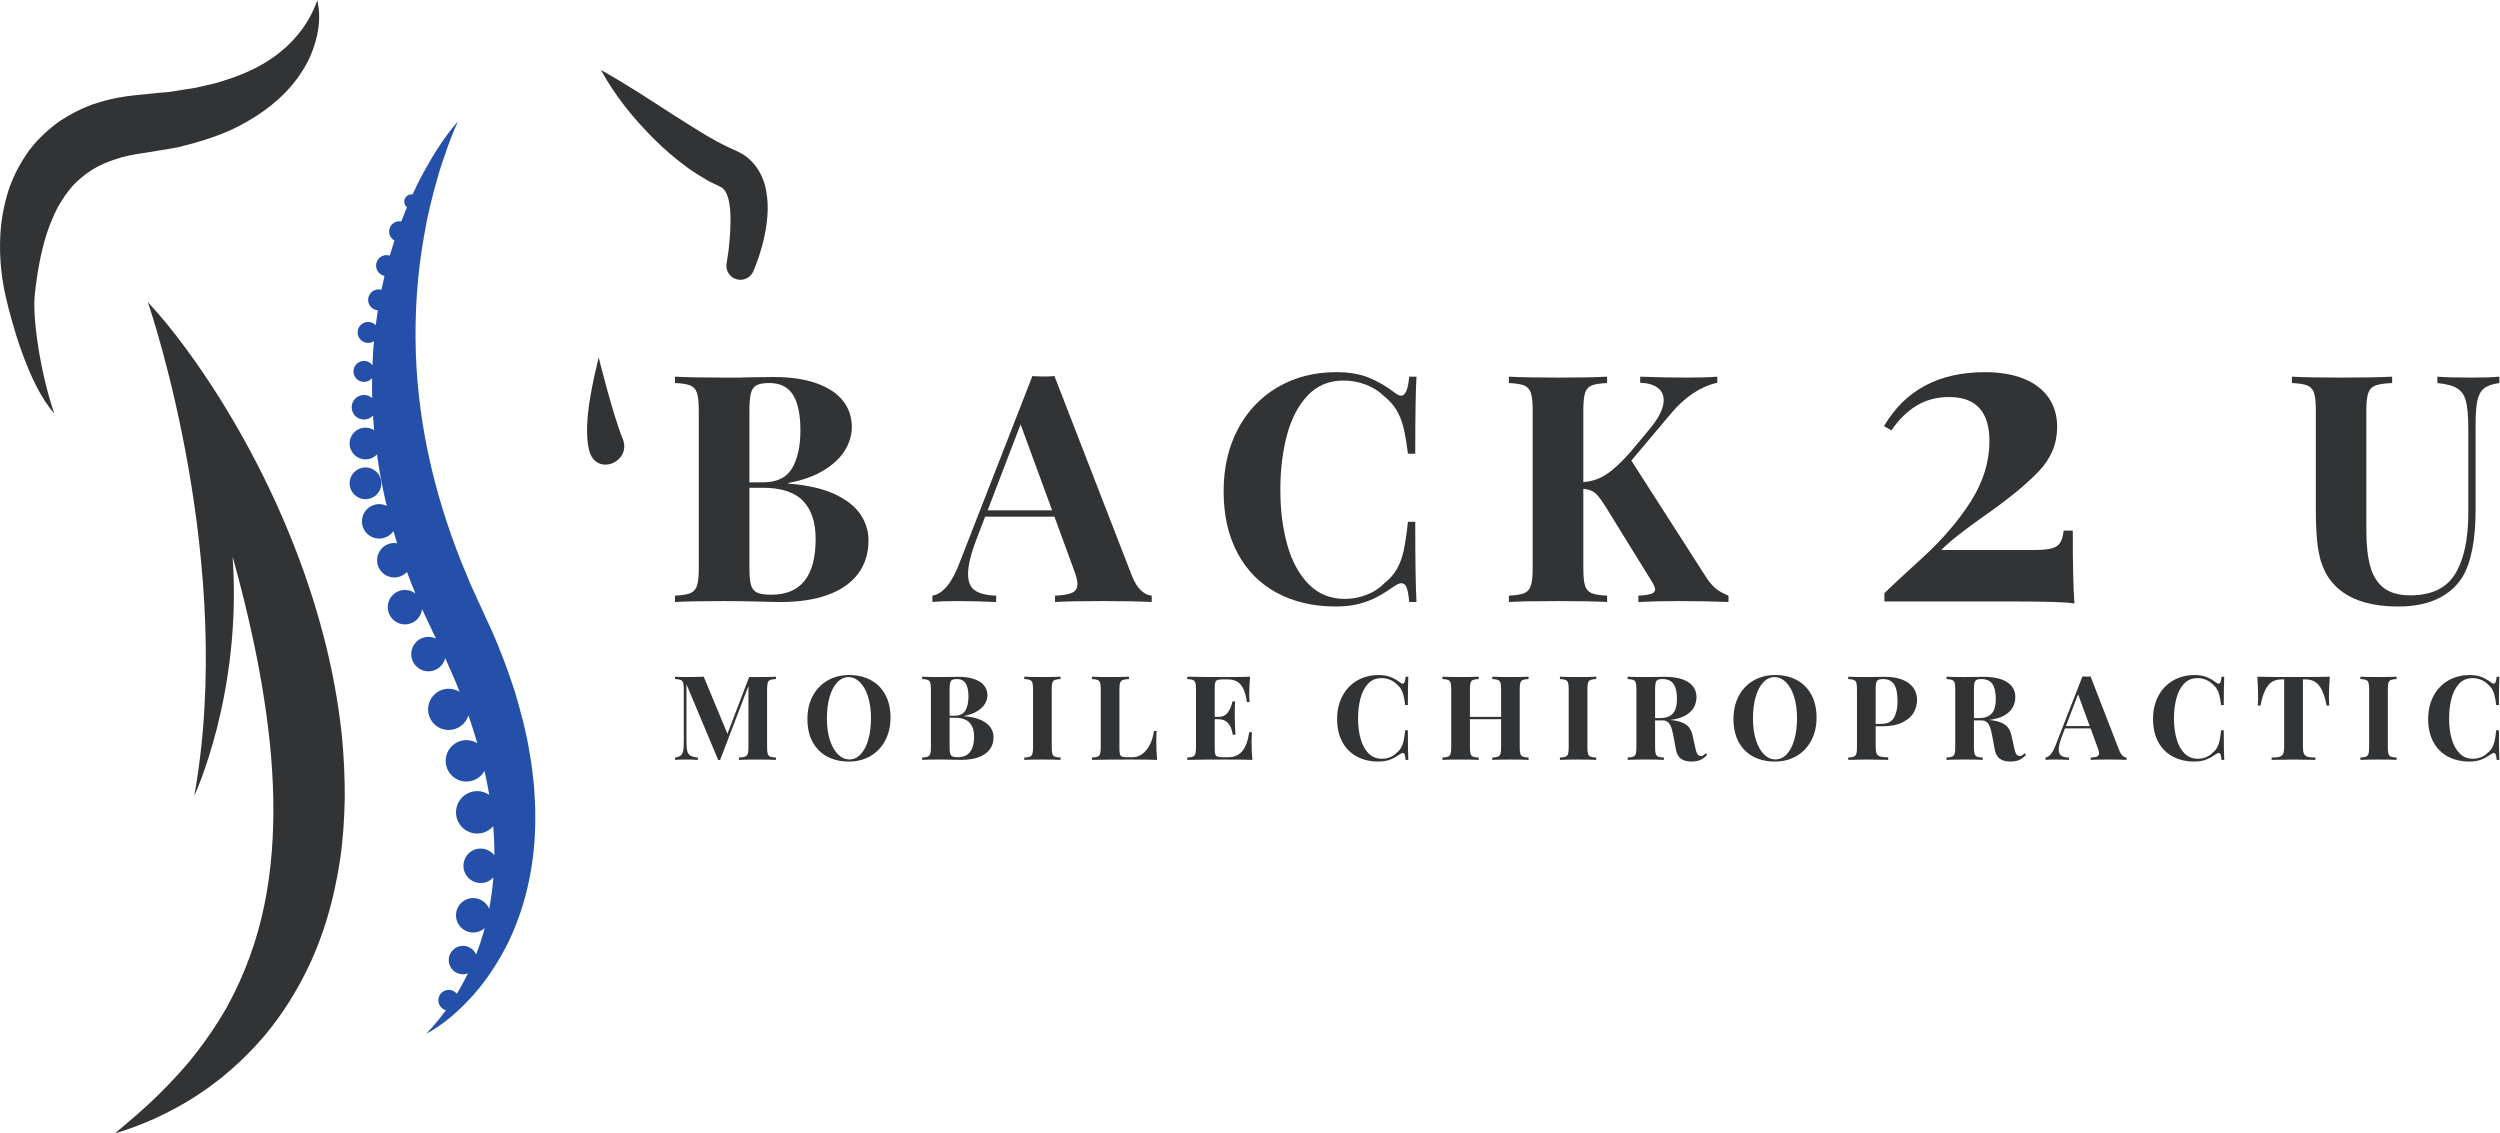 <?xml version="1.0" encoding="UTF-8" standalone="no"?>
<svg
   xmlns:dc="http://purl.org/dc/elements/1.1/"
   xmlns:cc="http://creativecommons.org/ns#"
   xmlns:rdf="http://www.w3.org/1999/02/22-rdf-syntax-ns#"
   xmlns:svg="http://www.w3.org/2000/svg"
   xmlns="http://www.w3.org/2000/svg"
   viewBox="0 0 1724.933 782.04"
   height="782.04"
   width="1724.933"
   xml:space="preserve"
   id="svg2"
   version="1.1"><defs
     id="defs6" /><g
     transform="matrix(1.333,0,0,-1.333,0,782.04)"
     id="g10"><g
       transform="scale(0.1)"
       id="g12"><path
         id="path14"
         style="fill:#323335;fill-opacity:1;fill-rule:nonzero;stroke:none"
         d="m 3992.72,2788.55 c -33.28,0 -57.86,3.34 -73.22,10.5 -15.61,6.92 -26.36,19.72 -31.99,38.66 -5.63,18.69 -8.45,47.87 -8.45,87.55 V 3342 h 69.37 c 94.97,0 164.09,-22.53 207.86,-67.58 43.77,-45.05 65.53,-110.84 65.53,-197.11 0,-192.51 -76.28,-288.76 -229.1,-288.76 z m -113.66,954.06 c 0,39.68 2.56,69.12 7.67,88.83 5.13,19.45 14.85,33.28 28.94,40.96 14.33,7.93 36.09,11.77 65.78,11.77 56.32,0 97.28,-20.22 122.87,-60.66 25.86,-40.7 38.66,-102.14 38.66,-184.83 0,-81.4 -14.34,-146.68 -43.01,-195.31 -28.66,-48.89 -78.59,-73.21 -150,-73.21 h -70.91 z M 4454,3204.02 c -27.65,41.47 -72.44,76.54 -134.39,105.47 -61.95,28.67 -141.82,46.59 -239.35,54.26 v 3.08 c 72.96,13.57 134.14,35.32 183.8,65.53 49.66,30.46 86.27,65.02 109.82,104.18 23.55,39.17 35.33,79.1 35.33,119.81 0,51.71 -15.11,96.76 -45.82,135.67 -30.47,38.91 -76.29,69.11 -137.22,90.88 -60.66,21.75 -135.41,32.51 -223.99,32.51 -20.73,0 -58.1,-0.52 -111.86,-1.54 -16.38,-0.26 -32.25,-0.51 -47.87,-0.77 l -0.77,-0.77 h -97.52 c -111.61,0 -195.07,1.54 -250.35,4.87 v -33.03 c 36.6,-1.53 62.96,-5.88 79.6,-12.79 16.65,-7.17 28.16,-19.97 34.31,-38.66 6.14,-18.94 9.21,-48.89 9.21,-90.11 v -817.35 c 0,-41.22 -3.07,-71.42 -9.21,-90.11 -6.15,-18.69 -17.66,-31.49 -34.31,-38.66 -16.64,-6.91 -43,-11.26 -79.6,-12.79 v -33.03 c 55.8,3.33 140.27,4.87 253.42,4.87 57.85,0 115.45,-0.77 172.53,-2.31 57.08,-1.78 97.53,-2.56 121.08,-2.56 93.95,0 174.84,12.29 242.93,36.62 68.1,24.31 120.31,60.66 156.92,108.53 36.35,48.13 54.78,106.23 54.78,174.32 0,47.62 -13.82,92.41 -41.47,133.88" /><path
         id="path16"
         style="fill:#323335;fill-opacity:1;fill-rule:nonzero;stroke:none"
         d="m 3973.52,4776.15 c -3.07,-85.24 -20.99,-162.29 -44.8,-236.01 -8.45,-24.84 -17.92,-50.43 -28.93,-76.55 -11.26,-27.13 -37.88,-45.05 -67.06,-45.05 -44.54,0 -78.59,39.42 -71.94,83.45 l 11.01,72.96 c 6.91,69.12 12.29,137.46 7.94,198.64 -2.31,29.95 -6.66,58.37 -14.6,79.36 -7.42,21.76 -16.37,33.53 -24.83,39.42 -1.79,2.3 -4.35,3.58 -7.16,4.86 -1.8,1.03 -1.54,1.29 -5.12,3.08 l -14.08,6.91 c -18.43,9.21 -38.4,17.15 -55.29,27.64 -35.07,20.22 -68.35,41.22 -100.09,64.25 -62.72,45.57 -120.32,95.48 -173.82,148.48 -106.49,106.74 -201.46,223.21 -274.41,357.09 132.85,-73.97 254.19,-154.87 374.76,-232.43 60.41,-38.4 120.05,-76.54 179.19,-111.35 15.1,-7.94 29.69,-16.64 44.54,-25.09 14.59,-8.19 29.44,-15.1 44.03,-22.78 14.85,-7.94 28.93,-13.31 43.26,-20.23 l 10.75,-4.85 19.2,-9.48 c 13.82,-6.4 26.88,-14.33 39.17,-24.31 49.91,-38.4 78.84,-93.44 92.66,-141.05 13.57,-48.9 16.64,-94.21 15.62,-136.96" /><path
         id="path18"
         style="fill:#323335;fill-opacity:1;fill-rule:nonzero;stroke:none"
         d="m 5112.14,3225.27 170.48,444.9 163.32,-444.9 z m 794.58,-415.47 c -18.18,16.39 -34.57,42.76 -48.9,79.36 l -399.85,1031.1 c -16.64,-1.53 -35.83,-2.3 -57.08,-2.3 -20.48,0 -39.42,0.77 -57.09,2.3 l -375.79,-963.52 c -39.67,-106.23 -86.77,-163.83 -141.55,-173.04 v -33.03 c 33.27,3.33 75,4.87 125.43,4.87 62.2,0 130.3,-1.54 204.28,-4.87 v 33.03 c -48.64,1.53 -85.25,10.49 -109.31,26.62 -24.06,16.13 -36.09,44.54 -36.09,85.25 0,45.05 14.84,106.23 45.05,183.28 l 43.26,113.4 h 358.89 l 98.81,-270.07 c 13.57,-35.58 20.22,-61.43 20.22,-78.07 0,-21.5 -8.96,-36.61 -26.87,-45.06 -18.18,-8.7 -47.61,-13.82 -89.09,-15.35 v -33.03 c 54.27,3.33 137.73,4.87 250.36,4.87 100.6,0 184.05,-1.54 250.09,-4.87 v 33.03 c -18.17,1.03 -36.6,9.73 -54.77,26.1" /><path
         id="path20"
         style="fill:#323335;fill-opacity:1;fill-rule:nonzero;stroke:none"
         d="m 6767.97,3818.96 c 48.79,52.03 111.01,78.04 186.62,78.04 39.14,0 76.94,-6.83 113.42,-20.51 36.47,-13.68 68.38,-33.67 95.72,-59.93 27.36,-22 48.94,-46.14 64.76,-72.4 15.81,-26.27 27.88,-56.71 36.2,-91.3 8.31,-34.59 15.95,-79.51 22.93,-134.74 h 37.8 c 0,191.46 2.14,324.43 6.43,398.98 h -37.8 c -5.37,-65.43 -19.31,-98.14 -41.82,-98.14 -9.13,0 -19.85,4.84 -32.19,14.49 -43.97,33.79 -89.15,60.05 -135.54,78.83 -46.38,18.76 -102.28,28.15 -167.72,28.15 -113.15,0 -213.96,-25.75 -302.45,-77.22 -88.49,-51.48 -157.4,-123.87 -206.74,-217.19 -49.34,-93.31 -74,-200.57 -74,-321.76 0,-123.88 24,-230.73 72,-320.56 47.99,-89.83 115.83,-158.34 203.51,-205.52 87.68,-47.19 189.71,-70.79 306.07,-70.79 44.52,0 84.6,4.69 120.26,14.07 35.66,9.39 67.3,21.6 94.92,36.62 27.61,15 57.52,33.78 89.69,56.3 13.95,9.12 25.21,13.67 33.79,13.67 11.8,0 20.78,-7.64 26.94,-22.92 6.17,-15.29 10.6,-40.09 13.28,-74.42 h 37.8 c -4.29,77.77 -6.43,216.13 -6.43,415.08 h -37.8 c -6.44,-60.06 -13.56,-108.59 -21.32,-145.59 -7.77,-37 -19.58,-69.58 -35.39,-97.75 -15.83,-28.14 -37.69,-52.96 -65.58,-74.4 -25.19,-26.27 -56.02,-46.39 -92.49,-60.33 -36.48,-13.95 -73.75,-20.92 -111.81,-20.92 -75.08,0 -137.69,25.61 -187.84,76.82 -50.14,51.21 -87,119.47 -110.59,204.73 -23.6,85.26 -35.39,179.37 -35.39,282.34 0,102.97 11.25,197.09 33.78,282.35 22.52,85.27 58.17,153.9 106.98,205.92" /><path
         id="path22"
         style="fill:#323335;fill-opacity:1;fill-rule:nonzero;stroke:none"
         d="m 8827.74,2884.26 -383.71,598.46 205.92,244.55 c 72.4,85.79 152.04,138.62 238.91,158.47 v 31.36 c -39.68,-3.21 -91.16,-4.82 -154.44,-4.82 -82.05,0 -163.58,1.61 -244.54,4.82 v -31.36 c 38.62,-1.61 68.5,-10.2 89.69,-25.74 21.17,-15.57 31.77,-37.01 31.77,-64.37 0,-42.35 -24.93,-93.03 -74.8,-152.02 l -97.33,-116.64 c -46.13,-52.56 -87.42,-90.9 -123.9,-115.02 -36.46,-24.14 -76.4,-37.55 -119.84,-40.22 v 370.82 c 0,41.28 2.94,71.32 8.84,90.09 5.91,18.77 17.17,31.65 33.79,38.61 16.63,6.96 43.44,11.27 80.45,12.88 v 32.97 c -59,-3.21 -141.86,-4.82 -248.58,-4.82 -117.97,0 -204.59,1.61 -259.81,4.82 v -32.97 c 36.45,-1.61 63.02,-5.92 79.64,-12.88 16.62,-6.96 28,-19.84 34.19,-38.61 6.15,-18.77 9.24,-48.81 9.24,-90.09 v -817.28 c 0,-41.3 -3.09,-71.31 -9.24,-90.08 -6.19,-18.79 -17.57,-31.65 -34.19,-38.62 -16.62,-6.97 -43.19,-11.27 -79.64,-12.88 v -32.98 c 55.22,3.23 141.84,4.84 259.81,4.84 106.72,0 189.58,-1.61 248.58,-4.84 v 32.98 c -37.01,1.61 -63.82,5.91 -80.45,12.88 -16.62,6.97 -27.88,19.83 -33.79,38.62 -5.9,18.77 -8.84,48.78 -8.84,90.08 v 411.06 c 17.16,-1.61 31.37,-4.97 42.63,-10.06 11.27,-5.11 22.39,-13.96 33.39,-26.54 10.98,-12.62 23.98,-30.97 39,-55.11 l 238.92,-386.92 c 11.78,-18.76 17.7,-32.71 17.7,-41.83 0,-10.2 -6.72,-17.69 -20.11,-22.51 -13.41,-4.82 -35.67,-8.06 -66.77,-9.67 v -32.98 c 67.02,3.23 136.74,4.84 209.15,4.84 93.3,0 179.09,-1.61 257.41,-4.84 v 32.98 c -28.44,11.27 -51.36,24.41 -68.78,39.43 -17.43,15.01 -34.19,35.4 -50.27,61.14" /><path
         id="path24"
         style="fill:#323335;fill-opacity:1;fill-rule:nonzero;stroke:none"
         d="m 9922.49,3768.47 c 48.4,28.73 103.91,43.12 166.51,43.12 139,0 208.5,-76.06 208.5,-228.21 0,-106.27 -31.8,-209.8 -95.5,-310.61 -63.7,-100.84 -149,-200 -256.04,-297.53 -107,-97.54 -171.07,-157.22 -192.17,-179.07 v -42.58 h 650.71 c 188.6,0 299.6,-3.62 333,-10.91 -5.8,75.7 -8.7,201.62 -8.7,377.77 h -46.9 c -3.7,-27.68 -9.5,-48.23 -17.5,-61.68 -8,-13.48 -21.8,-23.31 -41.5,-29.48 -19.6,-6.21 -49.9,-9.29 -90.6,-9.29 h -483.7 c 38.6,40.75 116.4,102.25 233.7,184.52 117.1,82.24 207.4,156.5 270.7,222.75 63.3,66.22 95,142.64 95,229.27 0,59.68 -15.1,110.83 -45.3,153.4 -30.2,42.6 -73.3,74.98 -129.4,97.19 -56,22.19 -122.3,33.3 -198.7,33.3 -239.5,0 -413.81,-93.18 -523,-279.52 l 38.24,-21.83 c 40,57.49 84.22,100.61 132.65,129.39" /><path
         id="path26"
         style="fill:#323335;fill-opacity:1;fill-rule:nonzero;stroke:none"
         d="m 12793.8,3912.28 c -77.2,0 -136.5,1.61 -177.8,4.82 v -32.97 c 47.2,-4.82 81.8,-14.22 103.8,-28.17 21.9,-13.94 36.8,-36.32 44.6,-67.16 7.8,-30.84 11.7,-78.16 11.7,-141.97 v -435.18 c 0,-136.23 -22.7,-241.33 -68,-315.34 -45.3,-74.01 -122.7,-111.01 -232.1,-111.01 -57.9,0 -103.3,12.48 -136.3,37.41 -33,24.95 -56.5,61.67 -70.4,110.21 -13.9,48.52 -20.9,111.4 -20.9,188.62 v 621.01 c 0,41.28 3.3,71.32 10,90.09 6.7,18.77 19.1,31.65 37,38.61 18,6.96 46.8,11.27 86.5,12.88 v 32.97 c -61.1,-3.21 -148.5,-4.82 -262.2,-4.82 -114.8,0 -200.3,1.61 -256.6,4.82 v -32.97 c 36.4,-1.61 63.1,-5.92 80,-12.88 16.9,-6.96 28.4,-19.84 34.6,-38.61 6.2,-18.77 9.3,-48.81 9.3,-90.09 v -517.23 c 0,-75.61 3.3,-138.24 10,-187.83 6.7,-49.62 19.3,-92.9 37.8,-129.9 18.5,-37.01 45.2,-69.46 80.1,-97.34 71.3,-55.25 170.2,-82.86 296.8,-82.86 81.5,0 150.1,13.42 205.9,40.22 55.8,26.81 98.7,64.63 128.7,113.42 45.1,75.61 67.6,191.97 67.6,349.12 v 436.79 c 0,56.3 3.1,98.54 9.2,126.69 6.2,28.15 17.7,49.07 34.6,62.75 16.9,13.68 43.3,22.93 79.3,27.75 v 32.97 c -34.4,-3.21 -82.1,-4.82 -143.2,-4.82" /><path
         id="path28"
         style="fill:#323335;fill-opacity:1;fill-rule:nonzero;stroke:none"
         d="m 3877.59,2362.33 -112.26,-293.73 -122.66,295.51 c -26.74,-1.18 -58.71,-1.78 -95.93,-1.78 -22.38,0 -40,0.6 -52.87,1.78 v -12.17 c 13.46,-0.6 23.27,-2.18 29.4,-4.75 6.14,-2.58 10.34,-7.34 12.63,-14.26 2.27,-6.92 3.41,-18.02 3.41,-33.26 v -273.84 c 0,-20.79 -1.14,-36.38 -3.41,-46.78 -2.29,-10.39 -6.53,-18.1 -12.77,-23.16 -6.24,-5.05 -15.99,-8.47 -29.26,-10.25 v -12.17 c 12.87,1.18 30.49,1.77 52.87,1.77 28.11,0 49.99,-0.59 65.63,-1.77 v 12.17 c -18.21,1.78 -31.33,5.25 -39.35,10.4 -8.01,5.14 -13.32,13.32 -15.89,24.5 -2.57,11.19 -3.86,28.77 -3.86,52.72 v 291.36 l 164.25,-391.75 h 9.79 l 146.72,383.14 v -318.1 c 0,-15.24 -1.24,-26.34 -3.71,-33.26 -2.48,-6.93 -7.04,-11.68 -13.66,-14.25 -6.64,-2.58 -17.28,-4.16 -31.93,-4.76 v -12.17 c 20.58,1.18 52.57,1.77 95.93,1.77 41.18,0 73.07,-0.59 95.64,-1.77 v 12.17 c -13.47,0.6 -23.32,2.18 -29.56,4.76 -6.23,2.57 -10.49,7.32 -12.77,14.25 -2.28,6.92 -3.41,18.02 -3.41,33.26 v 301.76 c 0,15.24 1.13,26.34 3.41,33.26 2.28,6.92 6.49,11.68 12.62,14.26 6.14,2.57 16.04,4.15 29.71,4.75 v 12.17 c -22.57,-1.18 -54.46,-1.78 -95.64,-1.78 h -43.07" /><path
         id="path30"
         style="fill:#323335;fill-opacity:1;fill-rule:nonzero;stroke:none"
         d="m 4494.44,2038.78 c -9.21,-32.51 -22.27,-57.6 -39.16,-75.77 -16.89,-18.18 -36.61,-27.13 -58.87,-27.13 -21.76,0 -41.22,8.7 -58.88,26.1 -17.67,17.41 -31.49,42.25 -41.98,74.24 -10.25,32 -15.36,69.12 -15.36,111.35 0,41.73 4.61,78.85 13.82,111.36 9.21,32.25 22.27,57.59 39.17,75.51 16.89,18.18 36.6,27.4 59.13,27.4 21.25,0 40.7,-8.71 58.62,-26.12 17.66,-17.65 31.74,-42.23 41.98,-74.49 10.24,-32.26 15.36,-69.36 15.36,-111.35 0,-41.73 -4.61,-78.84 -13.83,-111.1 z m 88.07,231.92 c -17.67,33.28 -42.76,58.37 -75.27,75.77 -32.25,17.67 -69.88,26.37 -112.63,26.37 -41.72,0 -79.1,-9.72 -111.61,-28.67 -32.76,-18.95 -58.11,-45.57 -76.54,-80.13 -18.17,-34.55 -27.13,-73.97 -27.13,-118.77 0,-45.82 8.7,-85.24 26.36,-118.27 17.92,-33.27 43.01,-58.62 75.27,-76.02 32.25,-17.41 70.14,-26.12 112.88,-26.12 41.73,0 78.85,9.49 111.62,28.42 32.51,19.2 58.1,45.82 76.28,80.38 18.43,34.31 27.64,73.98 27.64,118.78 0,45.57 -8.95,84.98 -26.87,118.26" /><path
         id="path32"
         style="fill:#323335;fill-opacity:1;fill-rule:nonzero;stroke:none"
         d="m 4957.27,1947.39 c -12.29,0 -21.25,1.28 -27.14,3.84 -5.63,2.56 -9.47,7.43 -11.52,14.34 -2.3,6.91 -3.33,17.66 -3.33,32.25 v 153.85 h 25.6 c 35.07,0 60.67,-8.19 76.8,-24.83 16.13,-16.64 24.32,-40.96 24.32,-72.7 0,-71.16 -28.42,-106.75 -84.73,-106.75 z m -41.99,352.24 c 0,14.59 1.03,25.59 2.82,32.76 2.05,7.42 5.63,12.3 10.75,15.36 5.38,2.82 13.31,4.11 24.32,4.11 20.74,0 35.84,-7.44 45.31,-22.28 9.47,-15.11 14.33,-37.63 14.33,-68.35 0,-29.95 -5.37,-54.01 -15.87,-71.93 -10.75,-18.18 -29.18,-27.13 -55.55,-27.13 h -26.11 z m 212.22,-198.9 c -10.24,15.35 -26.63,28.41 -49.41,38.91 -23.03,10.75 -52.48,17.41 -88.57,20.22 v 1.03 c 27.14,5.12 49.66,13.05 68.09,24.32 18.18,11.26 31.75,24.06 40.45,38.39 8.7,14.59 13.05,29.18 13.05,44.29 0,18.94 -5.63,35.58 -16.89,50.18 -11.26,14.32 -28.16,25.34 -50.69,33.52 -22.52,7.94 -49.92,12.03 -82.68,12.03 -7.68,0 -21.5,-0.25 -41.21,-0.76 -19.97,-0.25 -37.89,-0.52 -54.27,-0.52 -40.96,0 -71.93,0.52 -92.16,1.8 v -12.28 c 13.31,-0.52 23.3,-2.06 29.18,-4.61 6.15,-2.56 10.5,-7.44 12.8,-14.34 2.31,-6.91 3.33,-17.92 3.33,-33.28 v -301.81 c 0,-15.1 -1.02,-26.36 -3.33,-33.27 -2.3,-6.91 -6.65,-11.52 -12.8,-14.08 -5.88,-2.56 -15.87,-4.36 -29.18,-4.86 v -12.04 c 20.48,1.03 51.71,1.79 93.44,1.79 21.5,0 42.75,-0.51 63.74,-1.01 20.99,-0.52 36.09,-0.78 44.79,-0.78 34.56,0 64.51,4.35 89.6,13.31 25.08,9.21 44.54,22.52 57.85,40.19 13.57,17.67 20.22,39.17 20.22,64.26 0,17.65 -5.11,34.04 -15.35,49.4" /><path
         id="path34"
         style="fill:#323335;fill-opacity:1;fill-rule:nonzero;stroke:none"
         d="m 5301.66,2364.11 v -12.17 c 13.45,-0.6 23.27,-2.18 29.41,-4.75 6.13,-2.58 10.34,-7.34 12.62,-14.26 2.28,-6.92 3.42,-18.02 3.42,-33.26 v -301.76 c 0,-15.24 -1.14,-26.34 -3.42,-33.26 -2.28,-6.93 -6.49,-11.68 -12.62,-14.25 -6.14,-2.58 -15.96,-4.16 -29.41,-4.76 v -12.17 c 20.6,1.18 52.57,1.77 95.93,1.77 39.6,0 70.19,-0.59 91.78,-1.77 v 12.17 c -13.67,0.6 -23.58,2.18 -29.7,4.76 -6.15,2.57 -10.29,7.32 -12.48,14.25 -2.18,6.92 -3.27,18.02 -3.27,33.26 v 301.76 c 0,15.24 1.09,26.34 3.27,33.26 2.19,6.92 6.33,11.68 12.48,14.26 6.12,2.57 16.03,4.15 29.7,4.75 v 12.17 c -21.59,-1.18 -52.18,-1.78 -91.78,-1.78 -43.56,0 -75.53,0.6 -95.93,1.78" /><path
         id="path36"
         style="fill:#323335;fill-opacity:1;fill-rule:nonzero;stroke:none"
         d="m 5987.02,2083.15 h -13.96 c -3.96,-26.93 -11.13,-50.64 -21.52,-71.13 -10.41,-20.49 -23.27,-36.38 -38.61,-47.66 -15.36,-11.28 -32.24,-16.94 -50.64,-16.94 h -29.71 c -11.28,0 -19.56,1.04 -24.8,3.12 -5.26,2.08 -8.81,6.04 -10.69,11.87 -1.88,5.85 -2.83,15.3 -2.83,28.38 v 308.88 c 0,15.24 1.23,26.34 3.72,33.26 2.46,6.92 7.02,11.68 13.66,14.26 6.64,2.57 17.27,4.15 31.93,4.75 v 12.17 c -22.57,-1.18 -54.46,-1.78 -95.64,-1.78 -43.56,0 -75.53,0.6 -95.93,1.78 v -12.17 c 13.46,-0.6 23.27,-2.18 29.41,-4.75 6.13,-2.58 10.34,-7.34 12.62,-14.26 2.27,-6.92 3.41,-18.02 3.41,-33.26 v -301.76 c 0,-15.24 -1.14,-26.34 -3.41,-33.26 -2.28,-6.93 -6.49,-11.68 -12.62,-14.25 -6.14,-2.58 -15.95,-4.16 -29.41,-4.76 v -12.17 c 43.76,1.18 109.79,1.77 198.11,1.77 65.34,0 111.77,-0.59 139.3,-1.77 -2.78,25.13 -4.16,57.21 -4.16,96.22 0,21.78 0.59,39.6 1.77,53.46" /><path
         id="path38"
         style="fill:#323335;fill-opacity:1;fill-rule:nonzero;stroke:none"
         d="m 6480.22,2076.91 h -13.96 c -7.32,-46.71 -19.85,-79.99 -37.56,-99.79 -17.73,-19.8 -40.85,-29.7 -69.36,-29.7 h -30 c -12.67,0 -21.82,1.04 -27.46,3.12 -5.65,2.08 -9.46,6.04 -11.43,11.87 -2,5.85 -2.98,15.3 -2.98,28.38 v 153.24 h 19.3 c 41.38,0 66.14,-26.81 74.25,-80.48 h 13.96 c -2.37,37.03 -3.56,65.83 -3.56,86.42 l -0.3,29.12 c 0,18.21 0.7,37.33 2.08,57.31 h -13.96 c -4.36,-21.78 -12.08,-40.59 -23.16,-56.43 -11.09,-15.84 -27.52,-23.75 -49.31,-23.75 h -19.3 v 150.57 c 0,13.07 0.98,22.53 2.98,28.38 1.97,5.83 5.78,9.79 11.43,11.87 5.64,2.08 14.79,3.12 27.46,3.12 h 24.96 c 19.2,0 35.34,-3.67 48.41,-10.99 13.06,-7.33 23.86,-19.5 32.36,-36.53 8.52,-17.04 14.86,-40.3 19.02,-69.8 h 13.96 c -1.2,9.49 -1.79,23.26 -1.79,41.29 0,26.52 1.38,56.51 4.16,89.98 -25.16,-1.18 -67.51,-1.78 -127.12,-1.78 -88.31,0 -154.34,0.6 -198.1,1.78 v -12.17 c 13.46,-0.6 23.27,-2.18 29.41,-4.75 6.13,-2.58 10.34,-7.34 12.62,-14.26 2.28,-6.92 3.42,-18.02 3.42,-33.26 v -301.76 c 0,-15.24 -1.14,-26.34 -3.42,-33.26 -2.28,-6.93 -6.49,-11.68 -12.62,-14.25 -6.14,-2.58 -15.95,-4.16 -29.41,-4.76 v -12.17 c 43.76,1.18 109.79,1.77 198.1,1.77 65.34,0 111.78,-0.59 139.3,-1.77 -2.77,24.34 -4.16,55.13 -4.16,92.36 0,20.79 0.59,37.82 1.78,51.08" /><path
         id="path40"
         style="fill:#323335;fill-opacity:1;fill-rule:nonzero;stroke:none"
         d="m 7081.41,2327.89 c 18.02,19.2 40.98,28.8 68.9,28.8 14.46,0 28.42,-2.53 41.88,-7.57 13.47,-5.06 25.24,-12.42 35.34,-22.13 10.1,-8.12 18.08,-17.03 23.91,-26.74 5.85,-9.7 10.3,-20.92 13.37,-33.7 3.06,-12.77 5.88,-29.36 8.45,-49.74 h 13.97 c 0,70.69 0.79,119.78 2.38,147.3 h -13.95 c -2,-24.15 -7.15,-36.22 -15.45,-36.22 -3.38,0 -7.33,1.77 -11.89,5.34 -16.23,12.47 -32.91,22.18 -50.05,29.1 -17.13,6.93 -37.75,10.39 -61.92,10.39 -41.77,0 -79,-9.49 -111.67,-28.5 -32.68,-19.01 -58.12,-45.74 -76.33,-80.2 -18.21,-34.44 -27.32,-74.05 -27.32,-118.81 0,-45.73 8.85,-85.17 26.58,-118.33 17.72,-33.17 42.77,-58.46 75.14,-75.88 32.37,-17.45 70.03,-26.15 113.01,-26.15 16.43,0 31.22,1.73 44.4,5.2 13.17,3.46 24.85,7.98 35.06,13.51 10.18,5.55 21.23,12.48 33.1,20.8 5.16,3.35 9.3,5.04 12.48,5.04 4.36,0 7.67,-2.82 9.94,-8.45 2.28,-5.66 3.91,-14.82 4.92,-27.48 h 13.95 c -1.59,28.7 -2.38,79.78 -2.38,153.24 h -13.97 c -2.36,-22.18 -4.99,-40.09 -7.86,-53.75 -2.87,-13.66 -7.23,-25.69 -13.06,-36.08 -5.85,-10.41 -13.92,-19.57 -24.21,-27.48 -9.32,-9.7 -20.7,-17.13 -34.15,-22.28 -13.47,-5.15 -27.24,-7.72 -41.28,-7.72 -27.73,0 -50.84,9.46 -69.36,28.36 -18.51,18.91 -32.13,44.12 -40.85,75.6 -8.7,31.47 -13.06,66.22 -13.06,104.25 0,38.02 4.16,72.75 12.48,104.24 8.32,31.48 21.49,56.82 39.5,76.04" /><path
         id="path42"
         style="fill:#323335;fill-opacity:1;fill-rule:nonzero;stroke:none"
         d="m 7724,2364.11 v -12.17 c 13.46,-0.6 23.31,-2.18 29.56,-4.75 6.24,-2.58 10.48,-7.34 12.77,-14.26 2.26,-6.92 3.41,-18.02 3.41,-33.26 v -143.45 h -161.27 v 143.45 c 0,15.24 1.09,26.34 3.26,33.26 2.19,6.92 6.34,11.68 12.48,14.26 6.12,2.57 16.03,4.15 29.7,4.75 v 12.17 c -21.58,-1.18 -52.18,-1.78 -91.77,-1.78 -43.56,0 -75.54,0.6 -95.94,1.78 v -12.17 c 13.46,-0.6 23.27,-2.18 29.41,-4.75 6.14,-2.58 10.34,-7.34 12.62,-14.26 2.28,-6.92 3.41,-18.02 3.41,-33.26 v -301.76 c 0,-15.24 -1.13,-26.34 -3.41,-33.26 -2.28,-6.93 -6.48,-11.68 -12.62,-14.25 -6.14,-2.58 -15.95,-4.16 -29.41,-4.76 v -12.17 c 20.6,1.18 52.57,1.77 95.94,1.77 39.59,0 70.19,-0.59 91.77,-1.77 v 12.17 c -13.67,0.6 -23.58,2.18 -29.7,4.76 -6.14,2.57 -10.29,7.32 -12.48,14.25 -2.17,6.92 -3.26,18.02 -3.26,33.26 v 146.12 h 161.27 v -146.12 c 0,-15.24 -1.15,-26.34 -3.41,-33.26 -2.29,-6.93 -6.53,-11.68 -12.77,-14.25 -6.25,-2.58 -16.1,-4.16 -29.56,-4.76 v -12.17 c 22.56,1.18 54.45,1.77 95.64,1.77 41.38,0 72.17,-0.59 92.37,-1.77 v 12.17 c -13.68,0.6 -23.57,2.18 -29.71,4.76 -6.14,2.57 -10.35,7.32 -12.63,14.25 -2.28,6.92 -3.42,18.02 -3.42,33.26 v 301.76 c 0,15.24 1.14,26.34 3.42,33.26 2.28,6.92 6.49,11.68 12.63,14.26 6.14,2.57 16.03,4.15 29.71,4.75 v 12.17 c -20.2,-1.18 -50.99,-1.78 -92.37,-1.78 -41.19,0 -73.08,0.6 -95.64,1.78" /><path
         id="path44"
         style="fill:#323335;fill-opacity:1;fill-rule:nonzero;stroke:none"
         d="m 8074.34,2364.11 v -12.17 c 13.45,-0.6 23.26,-2.18 29.4,-4.75 6.13,-2.58 10.34,-7.34 12.63,-14.26 2.27,-6.92 3.41,-18.02 3.41,-33.26 v -301.76 c 0,-15.24 -1.14,-26.34 -3.41,-33.26 -2.29,-6.93 -6.5,-11.68 -12.63,-14.25 -6.14,-2.58 -15.95,-4.16 -29.4,-4.76 v -12.17 c 20.59,1.18 52.57,1.77 95.92,1.77 39.6,0 70.2,-0.59 91.78,-1.77 v 12.17 c -13.67,0.6 -23.57,2.18 -29.7,4.76 -6.15,2.57 -10.29,7.32 -12.48,14.25 -2.17,6.92 -3.27,18.02 -3.27,33.26 v 301.76 c 0,15.24 1.1,26.34 3.27,33.26 2.19,6.92 6.33,11.68 12.48,14.26 6.13,2.57 16.03,4.15 29.7,4.75 v 12.17 c -21.58,-1.18 -52.18,-1.78 -91.78,-1.78 -43.55,0 -75.52,0.6 -95.92,1.78" /><path
         id="path46"
         style="fill:#323335;fill-opacity:1;fill-rule:nonzero;stroke:none"
         d="m 8593.02,2149.88 h -26.11 v 149.75 c 0,14.59 1.02,25.59 2.81,32.76 2.05,7.42 5.38,12.3 10.75,15.36 5.12,2.82 13.31,4.11 24.06,4.11 26.89,0 46.09,-8.45 57.85,-25.36 11.78,-17.14 17.67,-42.23 17.67,-75.5 0,-20.75 -2.3,-38.15 -7.17,-52.99 -4.86,-14.59 -13.83,-26.37 -26.37,-35.08 -12.8,-8.7 -30.72,-13.05 -53.49,-13.05 z m 235.5,-182.26 c -4.35,-4.87 -8.19,-8.2 -11.77,-10.5 -3.58,-2.04 -7.69,-3.33 -12.55,-3.57 -7.68,0 -13.56,3.32 -17.92,9.71 -4.35,6.14 -8.19,17.67 -11.51,34.05 l -13.83,62.72 c -3.59,16.89 -9.98,30.98 -18.68,41.98 -8.97,11.01 -21.25,19.45 -37.12,25.6 -15.62,6.14 -35.84,10.5 -60.41,12.54 33.27,4.1 59.89,12.03 80.11,23.81 20.48,12.03 35.07,26.11 43.52,42.5 8.45,16.12 12.8,33.27 12.8,51.44 0,33.8 -14.33,59.9 -42.49,78.08 -28.41,18.43 -70.4,27.64 -126.2,27.64 -7.94,0 -21.5,-0.25 -41.47,-0.76 -19.71,-0.25 -37.63,-0.52 -54.01,-0.52 -40.96,0 -71.68,0.52 -92.42,1.8 v -12.28 c 13.58,-0.52 23.3,-2.06 29.44,-4.61 6.15,-2.56 10.5,-7.44 12.81,-14.34 2.04,-6.91 3.32,-17.92 3.32,-33.28 v -301.81 c 0,-15.1 -1.28,-26.36 -3.32,-33.27 -2.31,-6.91 -6.66,-11.52 -12.81,-14.08 -6.14,-2.56 -15.86,-4.36 -29.44,-4.86 v -12.04 c 20.74,1.03 52.74,1.79 96,1.79 39.68,0 70.14,-0.76 91.9,-1.79 v 12.04 c -13.83,0.5 -23.55,2.3 -29.7,4.86 -6.14,2.56 -10.49,7.17 -12.53,14.08 -2.31,6.91 -3.33,18.17 -3.33,33.27 v 140.03 h 39.42 c 12.03,0 21.5,-3.58 28.66,-10.5 7.43,-7.16 12.8,-16.64 16.64,-28.67 3.84,-12.03 7.69,-27.64 11.27,-47.35 l 11.01,-60.41 c 4.09,-24.33 13.05,-41.22 26.62,-51.2 13.83,-9.98 32.25,-14.86 55.55,-14.86 17.66,0 32.76,2.83 45.31,8.2 12.54,5.63 24.31,14.59 35.58,27.14 l -8.45,7.42" /><path
         id="path48"
         style="fill:#323335;fill-opacity:1;fill-rule:nonzero;stroke:none"
         d="m 9287.76,2038.78 c -9.21,-32.51 -22.27,-57.6 -39.17,-75.77 -16.89,-18.18 -36.61,-27.13 -58.87,-27.13 -21.76,0 -41.22,8.7 -58.88,26.1 -17.66,17.41 -31.48,42.25 -41.98,74.24 -10.25,32 -15.36,69.12 -15.36,111.35 0,41.73 4.61,78.85 13.83,111.36 9.2,32.25 22.26,57.59 39.16,75.51 16.89,18.18 36.61,27.4 58.87,27.4 21.51,0 40.96,-8.71 58.88,-26.12 17.67,-17.65 31.48,-42.23 41.98,-74.49 10.24,-32.26 15.36,-69.36 15.36,-111.35 0,-41.73 -4.61,-78.84 -13.82,-111.1 z m 88.05,231.92 c -17.66,33.28 -43.01,58.37 -75.25,75.77 -32.26,17.67 -69.88,26.37 -112.64,26.37 -41.72,0 -79.1,-9.72 -111.86,-28.67 -32.51,-18.95 -58.11,-45.57 -76.28,-80.13 -18.18,-34.55 -27.14,-73.97 -27.14,-118.77 0,-45.82 8.7,-85.24 26.37,-118.27 17.92,-33.27 42.75,-58.62 75.26,-76.02 32.25,-17.41 70.14,-26.12 112.89,-26.12 41.72,0 78.84,9.49 111.61,28.42 32.5,19.2 58.11,45.82 76.28,80.38 18.43,34.31 27.65,73.98 27.65,118.78 0,45.57 -8.97,84.98 -26.89,118.26" /><path
         id="path50"
         style="fill:#323335;fill-opacity:1;fill-rule:nonzero;stroke:none"
         d="m 9803.06,2151.42 c -12.29,-21.25 -35.08,-31.74 -68.35,-31.74 h -26.12 v 179.95 c 0,14.59 1.03,25.59 2.82,32.76 2.05,7.42 5.63,12.3 10.75,15.36 5.38,2.82 13.31,4.11 24.33,4.11 26.87,0 46.07,-9.22 57.85,-27.91 11.77,-18.43 17.4,-47.61 17.4,-87.04 0,-35.84 -6.14,-64.51 -18.68,-85.49 z m 100.85,155.12 c -12.54,17.92 -31.49,32 -56.57,41.99 -25.35,9.98 -56.31,15.09 -93.18,15.09 -7.67,0 -21.5,-0.25 -41.21,-0.76 -19.97,-0.25 -37.89,-0.52 -54.27,-0.52 -40.95,0 -71.93,0.52 -92.16,1.8 v -12.28 c 13.32,-0.52 23.04,-2.06 29.18,-4.61 6.15,-2.56 10.5,-7.44 12.81,-14.34 2.3,-6.91 3.33,-17.92 3.33,-33.28 v -301.81 c 0,-15.1 -1.03,-26.36 -3.33,-33.27 -2.31,-6.91 -6.66,-11.52 -12.81,-14.08 -6.14,-2.56 -15.86,-4.36 -29.18,-4.86 v -12.04 c 52.23,1.03 84.22,1.79 95.75,1.79 24.31,0 61.42,-0.76 111.34,-1.79 v 13.31 c -18.94,0.26 -32.76,1.54 -41.72,4.1 -8.71,2.57 -14.85,7.68 -18.18,15.1 -3.33,7.43 -5.12,19.2 -5.12,35.33 v 105.97 h 32.26 c 44.54,0 80.38,6.92 107.51,20.75 27.14,13.56 46.34,30.71 57.6,51.19 11.27,20.73 16.89,41.98 16.89,64.24 0,23.81 -6.39,44.8 -18.94,62.98" /><path
         id="path52"
         style="fill:#323335;fill-opacity:1;fill-rule:nonzero;stroke:none"
         d="m 10243.4,2149.88 h -26.2 v 149.75 c 0,14.59 1.1,25.59 2.9,32.76 2,7.42 5.6,12.3 10.7,15.36 5.4,2.82 13.3,4.11 24.3,4.11 26.6,0 45.8,-8.45 57.6,-25.36 11.8,-17.14 17.7,-42.23 17.7,-75.5 0,-20.75 -2.3,-38.15 -7.2,-52.99 -4.8,-14.59 -13.6,-26.37 -26.4,-35.08 -12.7,-8.7 -30.7,-13.05 -53.4,-13.05 z m 235.7,-182.26 c -4.6,-4.87 -8.4,-8.2 -12,-10.5 -3.6,-2.04 -7.7,-3.33 -12.6,-3.57 -7.6,0 -13.5,3.32 -17.9,9.71 -4.1,6.14 -7.9,17.67 -11.2,34.05 l -14.1,62.72 c -3.6,16.89 -9.8,30.98 -18.7,41.98 -9,11.01 -21.3,19.45 -37.1,25.6 -15.6,6.14 -35.9,10.5 -60.4,12.54 33.2,4.1 59.9,12.03 80.3,23.81 20.3,12.03 34.8,26.11 43.3,42.5 8.4,16.12 12.8,33.27 12.8,51.44 0,33.8 -14.1,59.9 -42.5,78.08 -28.4,18.43 -70.4,27.64 -126.2,27.64 -7.7,0 -21.5,-0.25 -41.2,-0.76 -20,-0.25 -37.9,-0.52 -54.3,-0.52 -40.9,0 -71.7,0.52 -92.1,1.8 v -12.28 c 13.3,-0.52 23,-2.06 29.1,-4.61 6.2,-2.56 10.5,-7.44 12.8,-14.34 2.4,-6.91 3.4,-17.92 3.4,-33.28 v -301.81 c 0,-15.1 -1,-26.36 -3.4,-33.27 -2.3,-6.91 -6.6,-11.52 -12.8,-14.08 -6.1,-2.56 -15.8,-4.36 -29.1,-4.86 v -12.04 c 20.4,1.03 52.4,1.79 95.7,1.79 39.7,0 70.4,-0.76 91.9,-1.79 v 12.04 c -13.8,0.5 -23.6,2.3 -29.7,4.86 -6.1,2.56 -10.2,7.17 -12.5,14.08 -2.1,6.91 -3.4,18.17 -3.4,33.27 v 140.03 h 39.7 c 11.8,0 21.3,-3.58 28.7,-10.5 7.2,-7.16 12.5,-16.64 16.6,-28.67 3.9,-12.03 7.4,-27.64 11,-47.35 l 11,-60.41 c 4.1,-24.33 13.1,-41.22 26.7,-51.2 13.8,-9.98 32.2,-14.86 55.5,-14.86 17.7,0 32.8,2.83 45.3,8.2 12.6,5.63 24.6,14.59 35.6,27.14 l -8.2,7.42" /><path
         id="path54"
         style="fill:#323335;fill-opacity:1;fill-rule:nonzero;stroke:none"
         d="m 10693.4,2108.66 62.9,164.35 60.2,-164.35 z m 293.3,-153.33 c -6.6,5.89 -12.8,15.87 -18.1,29.18 l -147.5,380.91 c -6.1,-0.77 -13.3,-1.03 -21.2,-1.03 -7.5,0 -14.6,0.26 -21,1.03 l -138.8,-355.82 c -14.6,-39.42 -32,-60.66 -52.2,-63.99 v -12.04 c 12.3,1.03 27.6,1.79 46.3,1.79 23.1,0 48.2,-0.76 75.5,-1.79 v 12.04 c -18.1,0.5 -31.4,3.83 -40.4,9.72 -9,6.14 -13.3,16.64 -13.3,31.49 0,16.64 5.4,39.42 16.6,67.83 l 15.9,41.98 h 132.6 l 36.4,-99.83 c 5.1,-13.06 7.4,-22.79 7.4,-28.93 0,-7.93 -3.3,-13.31 -10,-16.64 -6.4,-3.07 -17.4,-5.12 -32.8,-5.62 v -12.04 c 20,1.03 51,1.79 92.4,1.79 37.2,0 68.1,-0.76 92.5,-1.79 v 12.04 c -6.7,0.5 -13.6,3.58 -20.3,9.72" /><path
         id="path56"
         style="fill:#323335;fill-opacity:1;fill-rule:nonzero;stroke:none"
         d="m 11304.7,2327.89 c 18,19.2 41,28.8 68.9,28.8 14.5,0 28.4,-2.53 41.9,-7.57 13.4,-5.06 25.2,-12.42 35.3,-22.13 10.1,-8.12 18.1,-17.03 23.9,-26.74 5.9,-9.7 10.3,-20.92 13.4,-33.7 3.1,-12.77 5.9,-29.36 8.5,-49.74 h 13.9 c 0,70.69 0.8,119.78 2.4,147.3 h -14 c -1.9,-24.15 -7.1,-36.22 -15.4,-36.22 -3.4,0 -7.3,1.77 -11.9,5.34 -16.2,12.47 -32.9,22.18 -50,29.1 -17.2,6.93 -37.8,10.39 -62,10.39 -41.7,0 -79,-9.49 -111.6,-28.5 -32.7,-19.01 -58.1,-45.74 -76.4,-80.2 -18.2,-34.44 -27.3,-74.05 -27.3,-118.81 0,-45.73 8.9,-85.17 26.6,-118.33 17.7,-33.17 42.8,-58.46 75.1,-75.88 32.4,-17.45 70.1,-26.15 113.1,-26.15 16.4,0 31.2,1.73 44.3,5.2 13.2,3.46 24.9,7.98 35.1,13.51 10.2,5.55 21.2,12.48 33.1,20.8 5.2,3.35 9.3,5.04 12.5,5.04 4.3,0 7.7,-2.82 9.9,-8.45 2.3,-5.66 3.9,-14.82 4.9,-27.48 h 14 c -1.6,28.7 -2.4,79.78 -2.4,153.24 h -13.9 c -2.4,-22.18 -5,-40.09 -7.9,-53.75 -2.9,-13.66 -7.2,-25.69 -13.1,-36.08 -5.8,-10.41 -13.9,-19.57 -24.2,-27.48 -9.3,-9.7 -20.7,-17.13 -34.1,-22.28 -13.5,-5.15 -27.3,-7.72 -41.3,-7.72 -27.7,0 -50.9,9.46 -69.4,28.36 -18.5,18.91 -32.1,44.12 -40.8,75.6 -8.7,31.47 -13.1,66.22 -13.1,104.25 0,38.02 4.2,72.75 12.5,104.24 8.3,31.48 21.5,56.82 39.5,76.04" /><path
         id="path58"
         style="fill:#323335;fill-opacity:1;fill-rule:nonzero;stroke:none"
         d="m 11871.9,2362.33 c -88.4,0 -151,0.6 -188,1.78 2.9,-41.18 4.4,-75.62 4.4,-103.35 0,-17.43 -0.7,-32.87 -2.1,-46.34 h 14 c 6.9,34.06 15.2,60.94 24.9,80.65 9.7,19.7 21.4,33.81 34.9,42.31 13.6,8.52 30.2,12.78 49.8,12.78 h 13.3 v -347.49 c 0,-16.83 -1.6,-29.11 -5,-36.84 -3.4,-7.71 -9.5,-12.97 -18.3,-15.73 -8.8,-2.79 -22.7,-4.26 -41.7,-4.46 v -12.17 c 48.7,1.18 85.8,1.77 111.4,1.77 25.9,0 64.4,-0.59 115.5,-1.77 v 12.17 c -18.8,0.2 -32.6,1.67 -41.4,4.46 -8.8,2.76 -15,8.02 -18.4,15.73 -3.5,7.73 -5.2,20.01 -5.2,36.84 v 347.49 h 13.9 c 19.4,0 35.9,-4.31 49.5,-12.91 13.5,-8.62 25.2,-22.78 34.9,-42.47 9.7,-19.72 17.9,-46.5 24.6,-80.36 h 14 c -1.4,13.47 -2.1,28.91 -2.1,46.34 0,27.73 1.5,62.17 4.5,103.35 -36.7,-1.18 -99.1,-1.78 -187.4,-1.78" /><path
         id="path60"
         style="fill:#323335;fill-opacity:1;fill-rule:nonzero;stroke:none"
         d="m 12217.4,2364.11 v -12.17 c 13.5,-0.6 23.3,-2.18 29.4,-4.75 6.2,-2.58 10.4,-7.34 12.7,-14.26 2.2,-6.92 3.4,-18.02 3.4,-33.26 v -301.76 c 0,-15.24 -1.2,-26.34 -3.4,-33.26 -2.3,-6.93 -6.5,-11.68 -12.7,-14.25 -6.1,-2.58 -15.9,-4.16 -29.4,-4.76 v -12.17 c 20.6,1.18 52.6,1.77 96,1.77 39.6,0 70.2,-0.59 91.7,-1.77 v 12.17 c -13.6,0.6 -23.5,2.18 -29.6,4.76 -6.2,2.57 -10.3,7.32 -12.5,14.25 -2.2,6.92 -3.3,18.02 -3.3,33.26 v 301.76 c 0,15.24 1.1,26.34 3.3,33.26 2.2,6.92 6.3,11.68 12.5,14.26 6.1,2.57 16,4.15 29.6,4.75 v 12.17 c -21.5,-1.18 -52.1,-1.78 -91.7,-1.78 -43.6,0 -75.6,0.6 -96,1.78" /><path
         id="path62"
         style="fill:#323335;fill-opacity:1;fill-rule:nonzero;stroke:none"
         d="m 12728.8,2327.89 c 18,19.2 40.9,28.8 68.9,28.8 14.4,0 28.4,-2.53 41.8,-7.57 13.5,-5.06 25.3,-12.42 35.4,-22.13 10.1,-8.12 18.1,-17.03 23.9,-26.74 5.8,-9.7 10.3,-20.92 13.3,-33.7 3.1,-12.77 5.9,-29.36 8.5,-49.74 h 14 c 0,70.69 0.8,119.78 2.4,147.3 h -14 c -2,-24.15 -7.1,-36.22 -15.4,-36.22 -3.4,0 -7.4,1.77 -11.9,5.34 -16.3,12.47 -32.9,22.18 -50.1,29.1 -17.1,6.93 -37.7,10.39 -61.9,10.39 -41.8,0 -79,-9.49 -111.7,-28.5 -32.6,-19.01 -58.1,-45.74 -76.3,-80.2 -18.2,-34.44 -27.3,-74.05 -27.3,-118.81 0,-45.73 8.8,-85.17 26.6,-118.33 17.7,-33.17 42.7,-58.46 75.1,-75.88 32.4,-17.45 70,-26.15 113,-26.15 16.4,0 31.2,1.73 44.4,5.2 13.2,3.46 24.9,7.98 35.1,13.51 10.2,5.55 21.2,12.48 33.1,20.8 5.1,3.35 9.3,5.04 12.4,5.04 4.4,0 7.7,-2.82 10,-8.45 2.3,-5.66 3.9,-14.82 4.9,-27.48 h 14 c -1.6,28.7 -2.4,79.78 -2.4,153.24 h -14 c -2.4,-22.18 -5,-40.09 -7.9,-53.75 -2.8,-13.66 -7.2,-25.69 -13,-36.08 -5.9,-10.41 -13.9,-19.57 -24.2,-27.48 -9.3,-9.7 -20.7,-17.13 -34.2,-22.28 -13.4,-5.15 -27.2,-7.72 -41.3,-7.72 -27.7,0 -50.8,9.46 -69.3,28.36 -18.5,18.91 -32.1,44.12 -40.9,75.6 -8.7,31.47 -13,66.22 -13,104.25 0,38.02 4.1,72.75 12.4,104.24 8.4,31.48 21.5,56.82 39.6,76.04" /><path
         id="path64"
         style="fill:#2550aa;fill-opacity:1;fill-rule:nonzero;stroke:none"
         d="m 2763.48,1805.44 c -6.13,54.87 -11.95,110.08 -22.23,164.16 -16.86,109.3 -46.53,215.07 -77.23,320.22 -17.41,51.66 -34.46,103.77 -54.02,154.56 -20.56,50.27 -38.85,101.87 -61.45,151.09 l -66.52,145.43 c -20.23,45.97 -43.22,90.87 -61.28,137.64 -157.26,368.96 -255.29,761.04 -268.43,1162.6 -6.28,200.5 6.7,403.05 42.54,603.98 16.56,100.85 40.88,200.62 69.54,299.88 13.85,49.88 30.45,98.94 48.01,147.95 17.01,49.35 36.58,97.75 58.4,145.85 -70.02,-79.62 -126.99,-170.44 -178.28,-264.1 -20.55,-37.31 -39.45,-75.5 -57.19,-114.29 -1.68,0.23 -3.35,0.51 -5.09,0.51 -20.9,0 -37.85,-16.94 -37.85,-37.84 0,-11.75 5.47,-22.12 13.88,-29.06 -10.14,-24.25 -19.9,-48.71 -29.37,-73.3 -3.05,0.53 -6.17,0.87 -9.36,0.87 -29.43,0 -53.29,-23.86 -53.29,-53.29 0,-20 11.03,-37.41 27.34,-46.52 -8.47,-25.89 -16.46,-51.94 -23.96,-78.16 -5.27,1.71 -10.87,2.65 -16.71,2.65 -29.99,0 -54.31,-24.31 -54.31,-54.3 0,-26.37 18.8,-48.33 43.73,-53.26 -5.6,-23.87 -10.88,-47.83 -15.73,-71.89 -4.72,1.33 -9.68,2.1 -14.83,2.1 -29.99,0 -54.31,-24.32 -54.31,-54.31 0,-28.61 22.14,-52 50.21,-54.1 -4,-25.63 -7.59,-51.33 -10.8,-77.1 -9.9,10.46 -23.88,17.01 -39.41,17.01 -29.99,0 -54.3,-24.31 -54.3,-54.31 0,-29.99 24.31,-54.3 54.3,-54.3 11.29,0 21.78,3.45 30.47,9.35 -1.72,-18.59 -3.33,-37.2 -4.67,-55.83 -1.26,-23.1 -2.34,-46.25 -3.24,-69.42 -9.86,13.73 -25.92,22.7 -44.11,22.7 -29.99,0 -54.3,-24.31 -54.3,-54.3 0,-29.99 24.31,-54.31 54.3,-54.31 17.06,0 32.26,7.89 42.22,20.19 -0.63,-34.69 -0.62,-69.41 0.33,-104.1 -11.29,10.16 -26.17,16.4 -42.55,16.4 -35.17,0 -63.67,-28.51 -63.67,-63.68 0,-35.16 28.5,-63.67 63.67,-63.67 18.69,0 35.45,8.1 47.09,20.92 1,-25.44 3.09,-50.76 5.58,-76.05 -12.9,8.42 -28.28,13.36 -44.84,13.36 -45.37,0 -82.16,-36.79 -82.16,-82.17 0,-45.37 36.79,-82.17 82.16,-82.17 23.55,0 44.72,9.96 59.7,25.82 5.89,-40.72 11.55,-81.56 19.58,-121.89 9.27,-48.53 18.84,-97.08 31.07,-144.91 -11.89,5.88 -25.24,9.27 -39.41,9.27 -49.25,0 -89.17,-39.92 -89.17,-89.17 0,-49.25 39.92,-89.18 89.17,-89.18 30.69,0 57.77,15.52 73.81,39.13 l 12.79,-43.04 c 1.9,-6.76 4.05,-13.43 6.09,-20.15 -4.68,0.76 -9.44,1.26 -14.32,1.26 -49.25,0 -89.17,-39.93 -89.17,-89.18 0,-49.25 39.92,-89.17 89.17,-89.17 25.88,0 49.11,11.1 65.41,28.7 13.35,-37.77 28.75,-74.64 43.89,-111.66 -15.01,11.47 -33.69,18.35 -54.03,18.35 -49.25,0 -89.18,-39.92 -89.18,-89.17 0,-49.24 39.93,-89.17 89.18,-89.17 45.66,0 83.24,34.34 88.48,78.59 14.44,-31.25 29.81,-62.05 44.03,-93.41 l 27.73,-58.74 c -11.73,5.67 -24.85,8.95 -38.77,8.95 -49.24,0 -89.17,-39.92 -89.17,-89.17 0,-49.24 39.93,-89.17 89.17,-89.17 42.02,0 77.16,29.1 86.59,68.22 18.07,-38.52 33.8,-77.81 51.24,-116.58 8.22,-19.15 15.75,-38.5 23.16,-57.89 -16.32,10.13 -35.52,16.09 -56.14,16.09 -58.94,0 -106.72,-47.79 -106.72,-106.72 0,-58.95 47.78,-106.72 106.72,-106.72 48.06,0 88.68,31.79 102.05,75.48 16.5,-47.73 31.89,-95.77 45.94,-144.12 -16.4,10.17 -35.69,16.16 -56.41,16.16 -59.23,0 -107.26,-48.03 -107.26,-107.27 0,-59.23 48.03,-107.25 107.26,-107.25 40.26,0 75.3,22.22 93.64,55.02 9.36,-41.12 17.55,-82.41 24.47,-123.88 -17.7,12.23 -39.14,19.42 -62.27,19.42 -60.62,0 -109.77,-49.15 -109.77,-109.76 0,-60.63 49.15,-109.78 109.77,-109.78 33.07,0 62.65,14.69 82.77,37.83 4.38,-50.19 6.42,-100.53 6.08,-150.85 -16.3,21.35 -41.94,35.2 -70.88,35.2 -49.25,0 -89.17,-39.92 -89.17,-89.17 0,-49.25 39.92,-89.17 89.17,-89.17 26.15,0 49.59,11.32 65.9,29.26 -4.37,-54.35 -11.68,-108.53 -22.01,-162.33 -13.35,32.42 -45.22,55.25 -82.46,55.25 -49.24,0 -89.17,-39.92 -89.17,-89.17 0,-49.25 39.93,-89.17 89.17,-89.17 22.92,0 43.74,8.72 59.54,22.92 -1.77,-6.65 -3.47,-13.31 -5.34,-19.94 -11.22,-39.41 -24.38,-78.5 -39.3,-117.121 -11.14,26.582 -37.39,45.262 -68.01,45.262 -40.71,0 -73.71,-33.012 -73.71,-73.711 0,-40.711 33,-73.711 73.71,-73.711 9.09,0 17.76,1.722 25.8,4.742 -17.37,-35.949 -36.55,-71.219 -57.48,-105.691 -9.84,12.371 -25,20.32 -42.03,20.32 -29.68,0 -53.73,-24.059 -53.73,-53.731 0,-24.621 16.58,-45.328 39.17,-51.679 -30.97,-42.489 -64.96,-83.328 -102.16,-122.051 93.72,50.133 174.86,123.16 246.98,203.891 71.43,81.691 131.12,174.66 180.03,273.64 95.39,199.38 139.48,424.48 137.7,646.11 0.4,27.83 -0.11,55.58 -2.07,83.17 -1.73,27.61 -2.4,55.5 -5.1,83" /><path
         id="path66"
         style="fill:#2550aa;fill-opacity:1;fill-rule:nonzero;stroke:none"
         d="m 1973.93,3365.1 c 0,45.38 -36.79,82.17 -82.17,82.17 -45.37,0 -82.16,-36.79 -82.16,-82.17 0,-45.38 36.79,-82.17 82.16,-82.17 45.38,0 82.17,36.79 82.17,82.17" /><path
         id="path68"
         style="fill:#323335;fill-opacity:1;fill-rule:nonzero;stroke:none"
         d="m 1673.9,2578.54 c -29.18,111.86 -63.22,221.67 -101.62,329.96 -43.01,121.08 -91.39,239.85 -144.12,356.08 -86.27,188.39 -184.06,370.66 -293.62,544.99 -55.03,87.29 -112.63,172.52 -173.81,255.21 -60.41,82.43 -125.175,162.8 -195.312,238.07 0,-0.26 0.254,-0.77 0.254,-1.54 22.016,-64.25 455.398,-1356.21 239.858,-2553.96 0,0 248.56,528.1 198.39,1238.2 30.46,-109.31 58.62,-218.61 83.7,-327.91 7.68,-32.52 14.85,-65.02 21.76,-97.28 37.89,-176.63 67.58,-353.26 86.27,-529.37 0.51,-3.59 1.02,-6.92 1.28,-10.5 37.63,-379.38 23.04,-759.77 -105.21,-1108.67 -32,-86.781 -70.14,-172.031 -115.45,-254.449 -3.08,-5.629 -6.4,-11.269 -9.47,-16.641 -44.03,-75.769 -93.69,-149.5 -148.73,-220.66 -4.09,-5.371 -8.19,-10.75 -12.54,-15.871 C 950.234,333.289 887.262,267.25 821.73,201.719 751.074,131.57 673.77,66.551 594.668,0 c 177.918,52.992 349.426,137.461 503.782,251.629 16.89,12.551 33.53,25.34 49.92,38.402 32.76,26.621 64.76,54.778 95.73,83.961 47.36,44.797 92.42,92.668 134.65,143.348 69.12,84.219 129.79,176.129 181.5,273.14 104.69,193.782 167.15,408.3 199.41,623.07 16.38,107.77 22.78,216.05 24.83,323.81 0.51,107.78 -4.61,214.78 -14.85,321.01 -18.69,177.15 -51.45,350.7 -95.74,520.17" /><path
         id="path70"
         style="fill:#323335;fill-opacity:1;fill-rule:nonzero;stroke:none"
         d="m 739.133,5074.02 88.719,14.5 c 30.828,5 61.652,9.82 92.238,15.72 122.51,30.47 245.45,66.19 358.71,133.09 112.72,63.92 217.65,151.77 287.23,264.02 35.87,54.74 59.8,116.93 74.31,178.57 14.38,61.75 16.08,126.37 1.89,185.41 -39.25,-113.9 -110.01,-201.72 -190.72,-267.22 -80.92,-65.92 -174.2,-110.19 -272.48,-142.21 -25.14,-7.27 -48.62,-16.8 -74.43,-22.35 -25.91,-5.41 -51.35,-11.66 -76.8,-17.54 -24.8,-7.22 -52.335,-8.58 -78.316,-13.49 -26.343,-4.04 -52.32,-8.77 -78.703,-12.38 -27.078,-1.72 -53.914,-4.52 -80.754,-7.16 l -84.265,-8.47 c -66.43,-6.84 -133.797,-18.33 -200.86,-40.08 -66.937,-20.09 -132.226,-53.88 -193.605,-92.87 -59.793,-42.6 -114.324,-93.26 -158.77,-151.19 C 109.844,5031.41 75.43,4968.44 51.715,4903.24 28.184,4838.19 14.234,4772.22 6.246,4707.17 -7.793,4576.89 2.613,4450.64 29.625,4330.76 57.285,4211.13 144.137,3879.58 280.66,3727.05 204.934,3949.97 167.734,4227.98 180,4340.42 c 11.754,112.1 30.977,220.35 62.449,318.43 16.219,48.7 35.364,94.67 57.289,136.81 23.696,41.09 48.95,78.7 78.375,111.17 59.735,63.32 132.215,108.94 221.02,135.92 43.183,15.63 91.121,24.12 140,31.27" /><path
         id="path72"
         style="fill:#323335;fill-opacity:1;fill-rule:nonzero;stroke:none"
         d="m 3098.78,4017.17 c 0,0 73.62,-298.68 124.1,-420.68 50.48,-121.99 -140.93,-201.91 -174.58,-56.78 -33.65,145.13 29.45,384.91 50.48,477.46" /></g></g></svg>